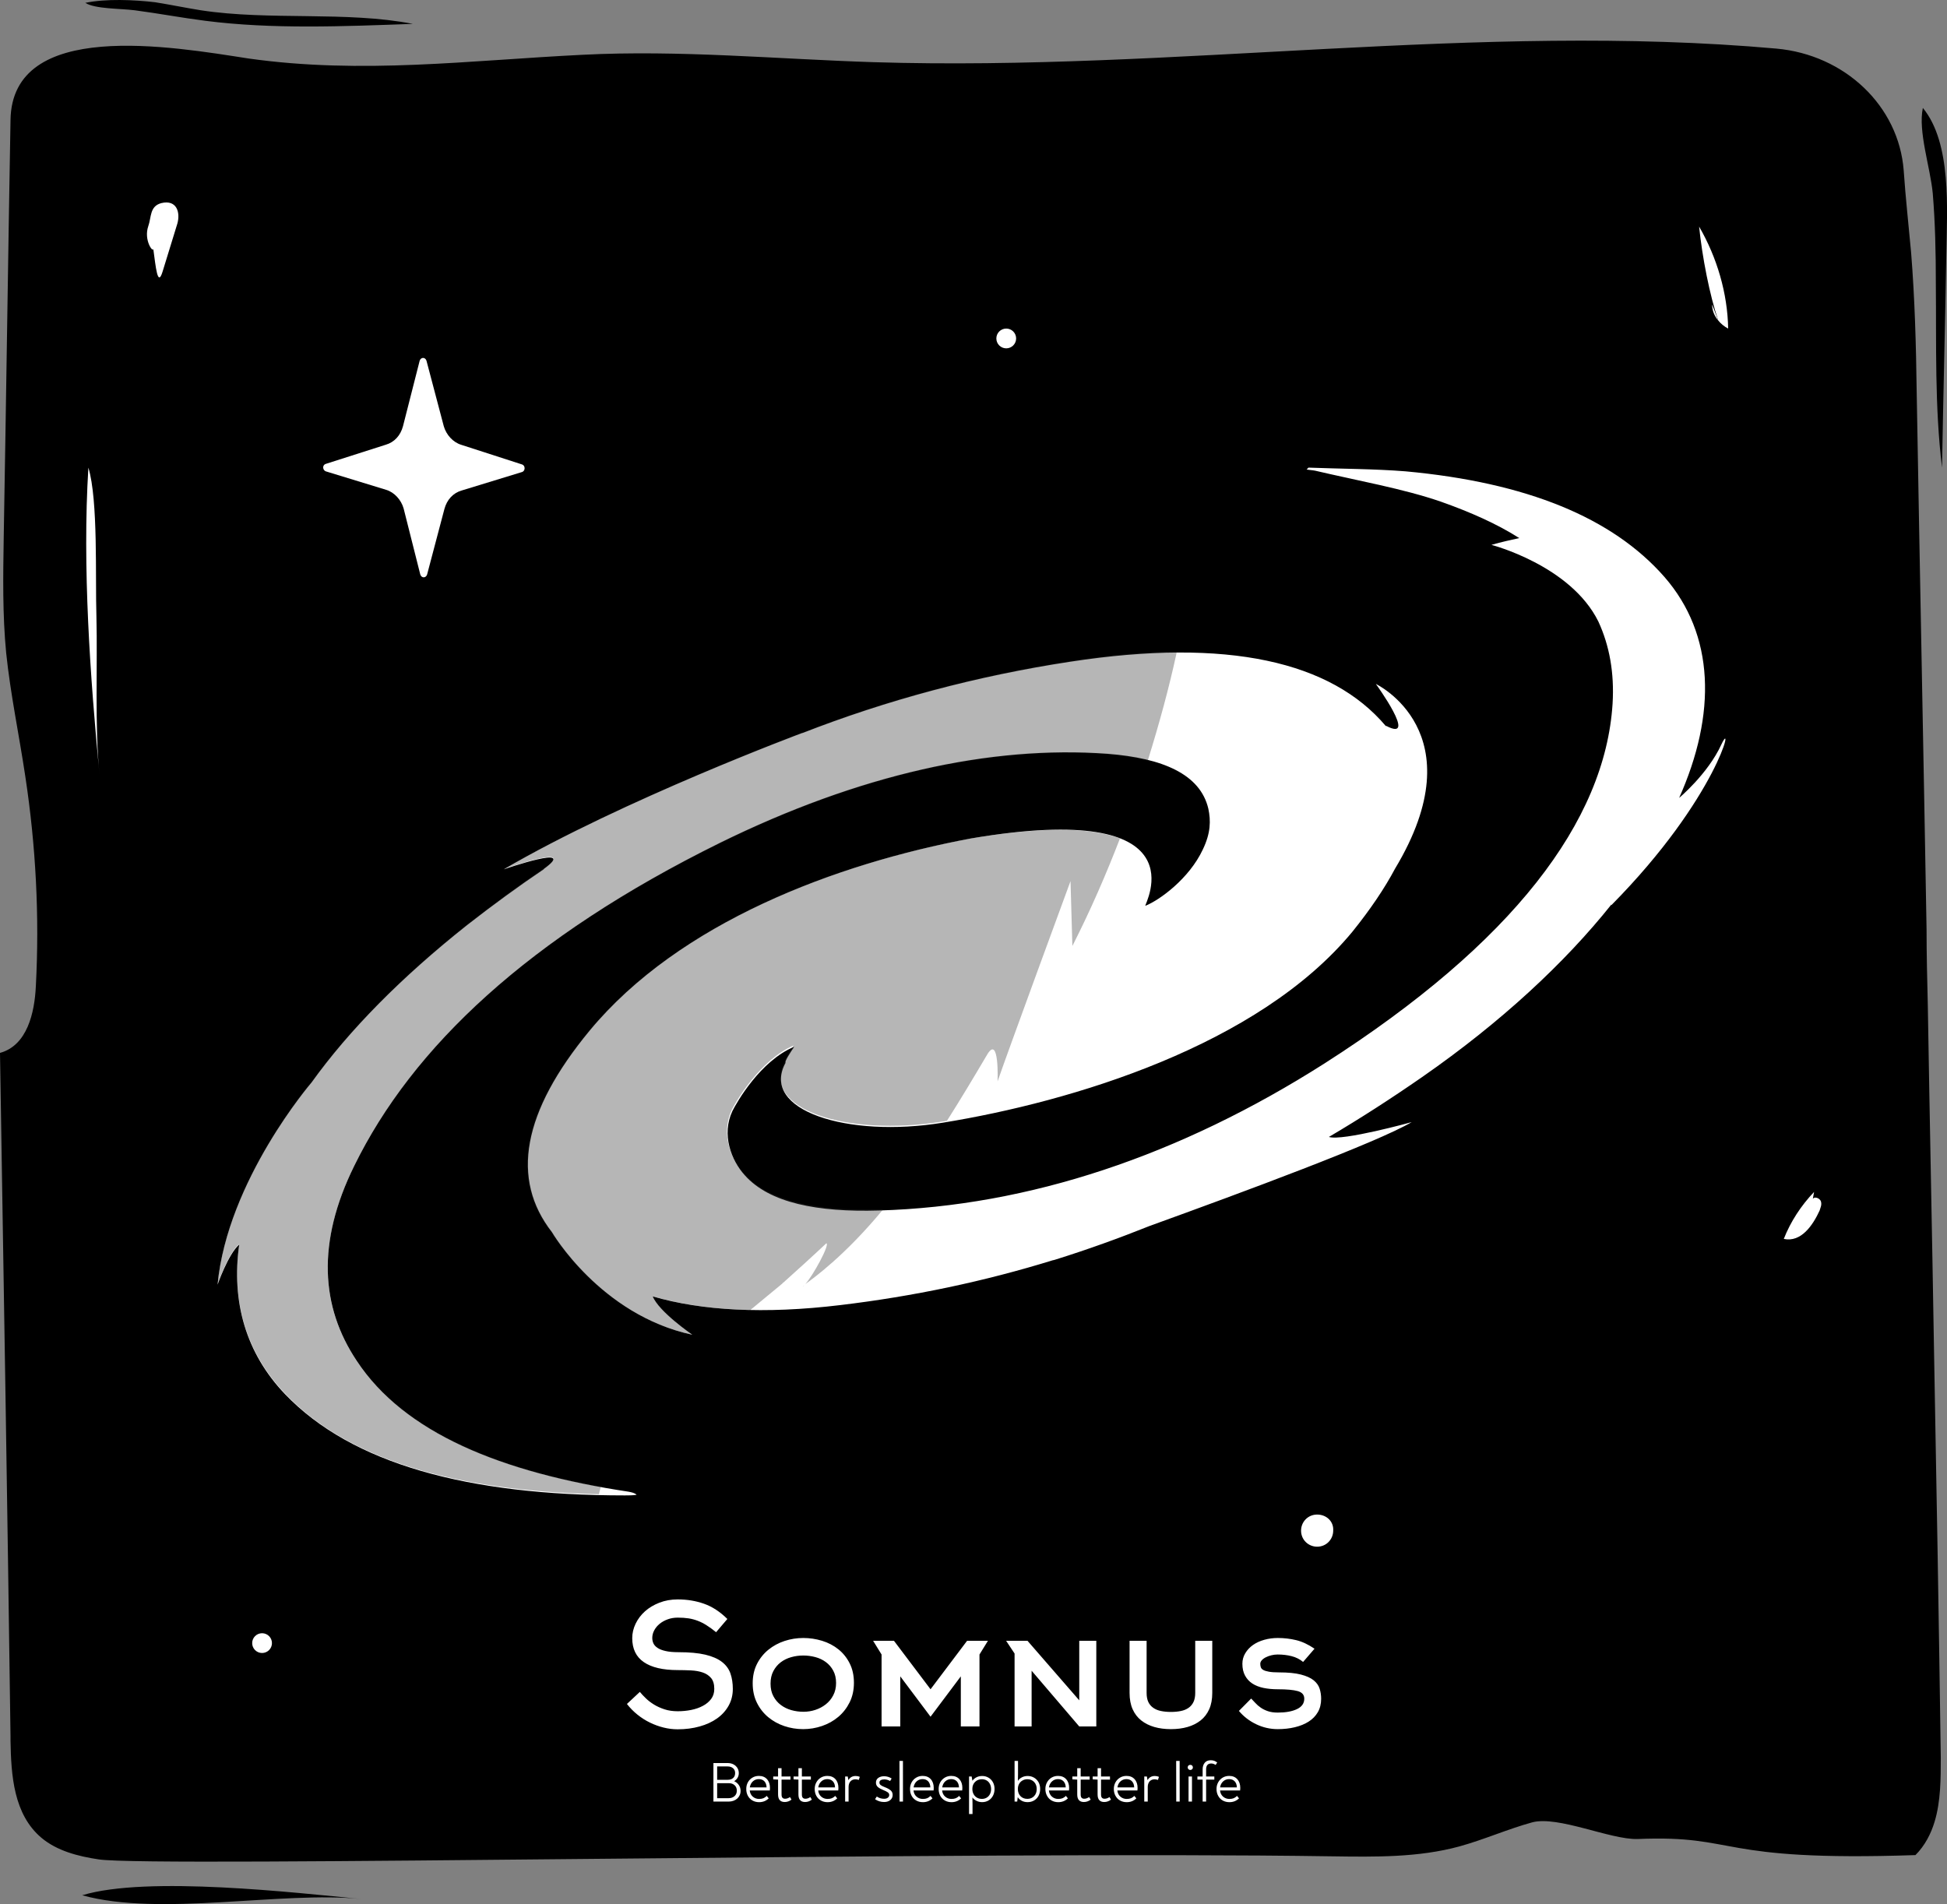 <svg xml:space="preserve" xmlns:xlink="http://www.w3.org/1999/xlink" xmlns="http://www.w3.org/2000/svg" viewBox="298.177 303.029 481.015 470.447" id="final_svg">
      <rect x="298.177" y="303.029" width="481.015" height="470.447" fill="#808080" stroke="none"/>
      <g opacity="1" transform="translate(298.177, 302.973) scale(1.527)" id="png_group">
      <g transform="rotate(0)" width="480.996" height="470.612">
                  <style type="text/css">.st0{fill:#2D2D2D;}	.st1{fill:#FFFFFF;}	.st2{opacity:0.35;}</style>
          <g fill="rgba(0, 0, 0, 1)" id="color_index_0">
                          <path d="M312.9,218.2c-0.3-18.5-0.7-37.1-1-55.6c-0.1-4.1-0.2-8.1-0.2-12.2c-0.5-29-1.1-58.1-1.6-87.1		c-0.1-7.5-0.3-14.9-0.9-22.4c-0.4-4.4-0.9-8.9-1.2-13.3c-0.8-10.4-9.5-18.7-20.6-19.7c-48.2-4.3-97.3,3.7-146,2.2		c-15.7-0.5-31.4-2-47.1-1.2c-18.4,0.9-35.7,3.2-54.1,0.6C27.9,7.6,1.9,3,1.7,19.5C1.3,42,1,64.6,0.6,87.1		C0.5,93.3,0.4,99.5,1,105.7c0.7,6.7,2.1,13.3,3.1,20c1.7,11.2,2.3,22.6,1.7,33.9c-0.2,4.3-1.4,9.6-5.8,10.8		c0.6,36.8,1.2,73.7,1.7,110.5v0.8c0.1,5.6,0.5,11.9,5,15.7c2.5,2.1,5.9,3,9.3,3.5c8.7,1.3,141.2-1.4,199.6-0.5		c6.9,0.1,13.9,0.2,20.5-1.6c4-1.1,7.8-2.8,11.8-3.9c4.2-1.1,12.6,2.8,17,2.7c16.6-0.7,12.3,3.7,45,2.6c1.5-1.5,2.5-3.4,3.1-5.4		c1-3.3,1-7,1-10.4C313.7,262.3,313.3,240.2,312.9,218.2z"></path>
              <path d="M33.2,3.4c10.9,1.4,22.4,0.9,33.6,0.5C56,1.8,43.6,3.4,32.5,1.7c-2.5-0.4-4.9-0.9-7.4-1.3		C21.7,0,17.1-0.2,13.8,0.5c1.6,1,5.6,0.9,8,1.2C25.6,2.2,29.3,2.9,33.2,3.4z"></path>
              <path d="M311.1,17.5c-0.8,3.8,1.2,9.6,1.6,13.8c0.4,4.8,0.5,9.7,0.5,14.6c0.1,9.9-0.2,19.9,1,29.8		c0.2-11.6,0.5-23.1,0.7-34.7C315,34,315.8,23.2,311.1,17.5z"></path>
              <path d="M13.3,306.7c12.6,3.5,32.3-0.7,45.1,0.6C47.9,306.3,23.8,303.5,13.3,306.7z"></path>
                      </g>
          <g fill="rgba(255, 255, 255, 1)" id="color_index_1">
                          <path d="M26.1,32.9c-1.9,0.5-1.6,2.3-2.1,3.7c-0.8,2.3,0.8,4.4,0.8,3.7c0.4,2.9,0.7,6.3,1.5,3.7		c0.8-2.6,1.6-5.2,2.4-7.8C29.2,34.4,28.6,32.3,26.1,32.9z"></path>
              <path d="M294.6,194.4c-0.2-0.5-1-0.8-1.3-0.4l0.2-1.1c-2.1,2.2-3.8,4.8-4.9,7.6c2.8,0.6,4.7-2.2,5.8-4.6		C294.5,195.5,294.8,195,294.6,194.4z"></path>
              <path d="M278,51.9c0.4,0.5,1,1,1.6,1.3c-0.1-5.7-1.8-11.5-4.7-16.5C275.4,41.6,276.6,47.8,278,51.9z"></path>
              <path d="M278,51.9l-1-2.6C277,50.3,277.4,51.2,278,51.9z"></path>
              <path d="M278,52C278,52,278,52,278,52C278,51.9,278,51.9,278,52L278,52z"></path>
              <path d="M52.7,76.3l9.8,3c1.3,0.4,2.4,1.6,2.8,3L68,93c0.2,0.6,0.9,0.6,1.1,0l2.8-10.6c0.4-1.5,1.4-2.6,2.8-3l9.8-3		c0.5-0.2,0.5-1,0-1.2L74.6,72c-1.3-0.4-2.4-1.6-2.8-3l-2.8-10.6c-0.2-0.6-0.9-0.6-1.1,0L65.2,69c-0.4,1.5-1.4,2.6-2.8,3l-9.7,3.1		C52.1,75.3,52.2,76.1,52.7,76.3z"></path>
              <path d="M15.6,99.8c-0.2-6.3,0.3-18.8-1.3-24.1c-1,16,0.3,34,1.8,49.7C15.3,117.4,15.8,107.9,15.6,99.8z"></path>
              <path d="M213.1,245.1c-1.5,0-2.6,1.2-2.6,2.6c0,1.5,1.2,2.6,2.6,2.6c1.5,0,2.6-1.2,2.6-2.6		C215.8,246.2,214.6,245.1,213.1,245.1z"></path>
              <path d="M278.5,120.5c-2.2,4.8-6.9,8.7-6.9,8.7l0,0.1c6.2-13.8,5.8-26.6-2.3-35.9c-8.4-9.6-22.3-15.3-41.9-17.1		c-5-0.4-10.5-0.4-15.7-0.6c-0.1,0.1-0.2,0.2-0.3,0.3c0.5,0.1,0.9,0.1,1.4,0.2c6.8,1.6,14.2,2.9,20.3,5c4.8,1.7,9.1,3.6,12.7,5.9		c-1.3,0.3-2.8,0.6-4.5,1.1c0,0,12.8,3.3,17.3,12.4c1.8,3.9,2.6,8.3,2.3,13.3c-1.2,19-16.1,38.7-46.6,58.2		c-23.4,14.9-47.8,23.1-72.1,23.8c-9.9,0.3-17.7-1.2-21.7-5.7c-2.2-2.4-3.8-6.6-2-10.4c0.7-1.4,4.5-8.1,10-10.4		c-0.6,0.9-1.6,2.4-1.4,2.6c-4.2,7.7,10,12.2,25.4,9.7c21-3.4,51.1-12.5,66.3-30.9c2.9-3.6,5.2-7,6.9-10.2l0,0		c13.3-22.1-3.1-29.9-3.1-29.9s6.9,9.5,1.7,6.8c0,0,0,0-0.1,0c-8.8-10.4-25.5-14.3-51-10.4c-15.1,2.3-29.7,6.2-43.5,11.6l0.2-0.1		c0,0-29,10.8-48.4,22.1c0,0,12.4-4.3,6.4,0l0.2-0.1c-4.3,2.9-8.4,5.9-12.5,9.1c-10.6,8.4-19.1,17-25.2,25.5l0,0		c0,0-13.6,15.8-15.2,32.7c0,0,1.7-4.9,3.5-6.5c-1.3,9.3,1.1,17.6,7.4,24.2c10.8,11.3,29.6,16.4,55,16.4c0.6,0,1.3,0,1.9-0.1		c-0.3-0.3-0.8-0.4-1.3-0.5c-20.6-3.1-36.3-9.5-44-21.2c-5.8-8.7-6.5-19.1-0.4-31.5c9.4-19.2,28.2-37,59.2-52.3		c22.4-11,43.7-15.8,62.7-14.4c8.9,0.7,15,3.3,16.3,8.9c0.4,1.9,0.4,3.9-0.9,6.6c-2.2,4.7-7,8.2-9.3,9.1		c-0.2-0.1,9.6-17.3-28.2-10.9c-21.9,4.1-47.2,13.6-61.7,31.1c-10.9,13.2-12.8,24-6.1,32.6c0,0,7.8,13.4,22.7,16.6		c0,0-5.4-3.7-6.4-6.2c7.9,2.3,18,2.9,30.4,1.4c11.7-1.4,23.2-3.8,34.5-7.3l-0.2,0.1c0,0,0.2-0.1,0.6-0.2c5.1-1.6,10.1-3.4,15.1-5.4		c15.2-5.5,36.8-13.5,42.4-16.8c0,0-11.2,3.1-13.4,2.4c5.1-3,10.2-6.3,15.1-9.7c12.8-8.9,23.1-18.5,30.6-27.9l0,0.1		C278,129,280.7,115.8,278.5,120.5z"></path>
              <circle r="1.6" cy="265.9" cx="42.4"></circle>
              <circle r="1.6" cy="54.8" cx="162.8"></circle>
                      </g>
          <g class="st2">
                          <path d="M181.2,135.7c-2.2,5.7-4.7,11.5-7.7,17.4l-0.3-10.5c0,0-10,27.2-11.8,32.4c0,0,0.3-7.7-1.7-4.3		c-2.3,3.9-4.4,7.4-6.5,10.7c-0.2,0-0.5,0.1-0.7,0.1c-15.5,2.5-29.6-2-25.5-9.7c-0.1-0.2,0.8-1.7,1.4-2.6c-5.4,2.3-9.3,9-10,10.4		c-1.8,3.8-0.2,8,2,10.4c4,4.4,11.8,6,21.7,5.7c0.3,0,0.5,0,0.8,0c-6.1,7.4-11.2,11.1-12.6,12.1c1.2-1.3,4-6.4,3.4-6.6		c-1.8,1.7-5.2,4.8-7,6.4c-0.1,0-0.1,0.1-0.1,0.1h0c-1.8,1.5-3.5,2.9-5.2,4.3c0,0,0,0,0,0c-6-0.1-11.2-0.9-15.8-2.2		c1.1,2.5,6.4,6.2,6.4,6.2c-15-3.2-22.8-16.6-22.8-16.6c-6.7-8.6-4.8-19.4,6.1-32.6c14.5-17.5,39.8-27,61.7-31.1		C169.7,133.6,177,134.1,181.2,135.7z" class="st0"></path>
              <path d="M190.4,105.5c-1.2,5.6-2.8,11.5-4.7,17.6c-2-0.5-4.1-0.8-6.5-1c-19-1.4-40.3,3.3-62.7,14.4		c-31,15.2-49.8,33.1-59.2,52.2c-6.1,12.5-5.4,22.8,0.4,31.5c7.2,10.8,21.2,17.1,39.5,20.4l-0.3,1.2c-23.3-0.5-40.7-5.6-50.8-16.3		c-6.3-6.6-8.7-14.9-7.4-24.2c-1.8,1.6-3.5,6.5-3.5,6.5c1.6-16.9,15.2-32.7,15.2-32.7c6.1-8.4,14.6-17.1,25.2-25.5		c4-3.1,8.1-6.2,12.3-9c5.8-4.1-5.4-0.3-6.3,0c19.5-11.3,48.4-22.1,48.4-22.1l-0.2,0.1c13.8-5.4,28.4-9.3,43.5-11.6		C179.5,106,185.2,105.5,190.4,105.5z" class="st0"></path>
              <path d="M130.3,207.9c-0.3,0.2-0.4,0.3-0.4,0.3C130,208.2,130.1,208,130.3,207.9z" class="st0"></path>
                      </g>
              </g>
    </g>
    <g opacity="1" transform="rotate(0)" id="text_group">
      <g transform="translate(451.023, 694.817)" fill="rgba(255, 255, 255, 1)" id="text_layer_1_0">
                  <path d="M28.20 25.50L28.20 25.50Q28.20 27.79 27.16 29.65Q26.12 31.51 24.30 32.80Q22.48 34.09 19.99 34.78Q17.49 35.48 14.59 35.48L14.59 35.48Q12.83 35.48 11.10 35.05Q9.36 34.62 7.72 33.82Q6.09 33.03 4.64 31.86Q3.19 30.70 2.04 29.22L2.04 29.22L5.23 26.24Q5.84 26.98 6.70 27.81Q7.56 28.65 8.73 29.37Q9.89 30.08 11.34 30.55Q12.79 31.02 14.59 31.02L14.59 31.02Q16.27 31.02 17.90 30.70Q19.54 30.37 20.80 29.69Q22.07 29.02 22.85 27.98Q23.62 26.94 23.62 25.50L23.62 25.50Q23.62 23.75 22.83 22.81Q22.03 21.87 20.76 21.44Q19.50 21.01 17.86 20.93Q16.23 20.85 14.59 20.85L14.59 20.85Q9.07 20.85 6.21 18.88Q3.35 16.92 3.35 12.96L3.35 12.96Q3.35 11.12 4.19 9.38Q5.03 7.64 6.52 6.31Q8.01 4.99 10.08 4.19Q12.14 3.39 14.59 3.39L14.59 3.39Q18.07 3.39 21.09 4.46Q24.12 5.52 26.85 8.22L26.85 8.22L24.07 11.49Q22.85 10.50 21.76 9.81Q20.68 9.11 19.58 8.69Q18.47 8.26 17.27 8.07Q16.06 7.89 14.59 7.89L14.59 7.89Q13.28 7.89 12.14 8.30Q10.99 8.71 10.14 9.40Q9.28 10.10 8.79 11.02Q8.30 11.93 8.30 12.92L8.30 12.92Q8.30 13.61 8.58 14.24Q8.87 14.88 9.61 15.37Q10.34 15.86 11.59 16.14Q12.83 16.43 14.80 16.43L14.80 16.43Q18.80 16.43 21.40 17.04Q23.99 17.66 25.50 18.82Q27.02 19.99 27.61 21.68Q28.20 23.38 28.20 25.50ZM53.71 24.03L53.71 24.03Q53.71 22.28 53.01 20.99Q52.32 19.70 51.17 18.86Q50.03 18.02 48.58 17.64Q47.13 17.25 45.61 17.25L45.61 17.25Q44.06 17.25 42.61 17.66Q41.16 18.07 40.04 18.92Q38.91 19.78 38.22 21.09Q37.52 22.40 37.52 24.20L37.52 24.20Q37.52 26.00 38.22 27.30Q38.91 28.61 40.06 29.47Q41.20 30.33 42.65 30.74Q44.10 31.15 45.66 31.15L45.66 31.15Q47.17 31.15 48.60 30.68Q50.03 30.21 51.17 29.31Q52.32 28.41 53.01 27.08Q53.71 25.75 53.71 24.03ZM58.12 23.99L58.12 23.99Q58.12 26.69 57.06 28.82Q56.00 30.94 54.26 32.41Q52.52 33.88 50.25 34.66Q47.98 35.44 45.57 35.44L45.57 35.44Q43.16 35.44 40.91 34.68Q38.67 33.92 36.93 32.47Q35.19 31.02 34.15 28.92Q33.11 26.81 33.11 24.12L33.11 24.12Q33.11 21.42 34.17 19.33Q35.23 17.25 36.99 15.82Q38.75 14.39 41.00 13.65Q43.24 12.92 45.61 12.92L45.61 12.92Q47.98 12.92 50.25 13.61Q52.52 14.31 54.26 15.70Q56.00 17.08 57.06 19.17Q58.12 21.25 58.12 23.99ZM91.23 13.61L89.14 17.00L89.14 34.78L84.53 34.78L84.53 22.40L77.05 32.37L69.57 22.40L69.57 34.78L64.95 34.78L64.95 17.00L62.86 13.61L68.01 13.61L77.05 25.59L86.08 13.61L91.23 13.61ZM95.72 13.61L101.00 13.61L113.79 28.32L113.79 13.61L118.00 13.61L118.00 34.78L113.79 34.78L102.02 21.01L102.02 34.78L97.81 34.78L97.81 16.76L95.72 13.61ZM136.47 35.44L136.39 35.44Q134.19 35.44 132.33 34.91Q130.47 34.37 129.10 33.29Q127.73 32.21 126.97 30.51Q126.22 28.82 126.22 26.49L126.22 26.49L126.22 13.61L130.43 13.61L130.43 26.49Q130.43 27.83 130.85 28.73Q131.28 29.63 132.08 30.18Q132.88 30.74 133.98 30.96Q135.09 31.19 136.43 31.19L136.43 31.19Q137.78 31.19 138.89 30.96Q139.99 30.74 140.79 30.18Q141.58 29.63 142.01 28.73Q142.44 27.83 142.44 26.49L142.44 26.49L142.44 13.61L146.65 13.61L146.65 26.49Q146.65 28.82 145.90 30.51Q145.14 32.21 143.77 33.29Q142.40 34.37 140.54 34.91Q138.68 35.44 136.47 35.44L136.47 35.44ZM171.91 15.57L169.09 18.84Q167.87 17.82 166.25 17.41Q164.64 17.00 162.80 17.00L162.80 17.00Q162.02 17.00 161.26 17.19Q160.51 17.37 159.90 17.68Q159.28 17.98 158.89 18.41Q158.51 18.84 158.51 19.29L158.51 19.29Q158.51 19.78 158.65 20.17Q158.79 20.56 159.26 20.82Q159.73 21.09 160.65 21.25Q161.57 21.42 163.12 21.42L163.12 21.42Q166.48 21.42 168.54 21.95Q170.60 22.48 171.71 23.38Q172.81 24.28 173.18 25.46Q173.55 26.65 173.55 27.92L173.55 27.92Q173.55 29.84 172.73 31.25Q171.91 32.66 170.46 33.58Q169.01 34.50 167.05 34.97Q165.09 35.44 162.84 35.44L162.84 35.44Q160.02 35.44 157.50 34.23Q154.99 33.03 153.23 30.94L153.23 30.94L156.26 27.88Q156.75 28.37 157.30 28.98Q157.85 29.59 158.61 30.12Q159.36 30.65 160.39 31.00Q161.41 31.35 162.84 31.35L162.84 31.35Q165.78 31.35 167.58 30.49Q169.38 29.63 169.38 27.92L169.38 27.92Q169.38 26.49 167.76 26.04Q166.15 25.59 162.84 25.59L162.84 25.59Q160.92 25.59 159.32 25.26Q157.73 24.93 156.56 24.18Q155.40 23.42 154.75 22.21Q154.09 21.01 154.09 19.29L154.09 19.29Q154.09 17.86 154.81 16.68Q155.52 15.49 156.71 14.65Q157.89 13.82 159.49 13.37Q161.08 12.92 162.84 12.92L162.84 12.92Q165.17 12.92 167.37 13.45Q169.58 13.98 171.91 15.57L171.91 15.57Z"></path>
              </g>
    </g>
    <g opacity="1" transform="rotate(0)" id="tagline_group">
      <g transform="translate(473.033, 735.034)" fill="rgba(255, 255, 255, 1)" id="text_layer_2_0">
                  <path d="M1.40 3.60L4.96 3.60Q5.53 3.60 6.02 3.78Q6.51 3.96 6.88 4.29Q7.25 4.62 7.46 5.07Q7.67 5.53 7.67 6.06L7.67 6.06Q7.67 6.73 7.36 7.25Q7.06 7.76 6.52 8.08L6.52 8.08Q7.24 8.39 7.67 9.03Q8.11 9.67 8.11 10.47L8.11 10.47Q8.11 11.06 7.89 11.54Q7.67 12.03 7.28 12.38Q6.89 12.73 6.36 12.92Q5.82 13.12 5.21 13.12L5.21 13.12L1.40 13.12L1.40 3.60ZM5.24 8.58L2.32 8.58L2.32 12.28L5.17 12.28Q6.05 12.28 6.62 11.77Q7.18 11.27 7.18 10.42L7.18 10.42Q7.18 9.60 6.64 9.09Q6.09 8.58 5.24 8.58L5.24 8.58ZM2.32 7.74L4.93 7.74Q5.78 7.74 6.27 7.30Q6.76 6.86 6.76 6.06L6.76 6.06Q6.76 5.31 6.24 4.87Q5.71 4.44 4.90 4.44L4.90 4.44L2.32 4.44L2.32 7.74ZM12.63 6.78L12.63 6.78Q13.90 6.78 14.64 7.59Q15.37 8.40 15.37 9.77L15.37 9.77Q15.37 10.05 15.33 10.37L15.33 10.37L10.37 10.37Q10.47 11.34 11.13 11.91Q11.79 12.47 12.68 12.47L12.68 12.47Q13.31 12.47 13.75 12.29Q14.20 12.10 14.57 11.72L14.57 11.72L15.06 12.33Q14.08 13.27 12.70 13.27L12.70 13.27Q11.77 13.27 11.05 12.86Q10.32 12.45 9.91 11.70Q9.51 10.96 9.51 10.01L9.51 10.01Q9.51 9.11 9.90 8.38Q10.30 7.64 11.02 7.21Q11.73 6.78 12.63 6.78ZM12.61 7.57L12.61 7.57Q11.76 7.57 11.14 8.13Q10.53 8.69 10.39 9.62L10.39 9.62L14.53 9.62Q14.50 8.65 13.99 8.11Q13.47 7.57 12.61 7.57ZM17.37 7.69L16.17 7.63L16.17 6.93L17.37 6.93L17.37 4.87L18.23 4.87L18.23 6.93L20.44 6.93L20.44 7.69L18.23 7.69L18.23 11.37Q18.23 11.93 18.45 12.17Q18.66 12.42 19.10 12.42L19.10 12.42Q19.73 12.42 20.31 12.00L20.31 12.00L20.69 12.64Q19.92 13.23 19.01 13.23L19.01 13.23Q18.21 13.23 17.79 12.77Q17.37 12.31 17.37 11.37L17.37 11.37L17.37 7.69ZM22.40 7.69L21.20 7.63L21.20 6.93L22.40 6.93L22.40 4.87L23.25 4.87L23.25 6.93L25.47 6.93L25.47 7.69L23.25 7.69L23.25 11.37Q23.25 11.93 23.47 12.17Q23.69 12.42 24.12 12.42L24.12 12.42Q24.75 12.42 25.34 12.00L25.34 12.00L25.72 12.64Q24.95 13.23 24.04 13.23L24.04 13.23Q23.24 13.23 22.82 12.77Q22.40 12.31 22.40 11.37L22.40 11.37L22.40 7.69ZM29.54 6.78L29.54 6.78Q30.81 6.78 31.55 7.59Q32.28 8.40 32.28 9.77L32.28 9.77Q32.28 10.05 32.24 10.37L32.24 10.37L27.29 10.37Q27.38 11.34 28.04 11.91Q28.70 12.47 29.60 12.47L29.60 12.47Q30.23 12.47 30.67 12.29Q31.11 12.10 31.49 11.72L31.49 11.72L31.98 12.33Q31.00 13.27 29.61 13.27L29.61 13.27Q28.69 13.27 27.96 12.86Q27.23 12.45 26.82 11.70Q26.42 10.96 26.42 10.01L26.42 10.01Q26.42 9.11 26.82 8.38Q27.22 7.64 27.93 7.21Q28.64 6.78 29.54 6.78ZM29.53 7.57L29.53 7.57Q28.67 7.57 28.06 8.13Q27.44 8.69 27.30 9.62L27.30 9.62L31.44 9.62Q31.42 8.65 30.90 8.11Q30.38 7.57 29.53 7.57ZM36.55 6.80L36.55 6.80Q37.10 6.80 37.56 7.01L37.56 7.01L37.31 7.77Q36.88 7.62 36.48 7.62L36.48 7.62Q35.71 7.62 35.25 8.13Q34.79 8.64 34.79 9.53L34.79 9.53L34.79 13.12L33.94 13.12L33.94 6.93L34.58 6.93L34.75 7.84Q35.31 6.80 36.55 6.80ZM43.58 13.23L43.58 13.23Q42.34 13.23 41.33 12.54L41.33 12.54L41.76 11.87Q42.55 12.43 43.58 12.43L43.58 12.43Q44.14 12.43 44.48 12.17Q44.83 11.91 44.83 11.49L44.83 11.49Q44.83 11.09 44.46 10.83Q44.10 10.57 43.40 10.29L43.40 10.29Q42.52 9.94 42.03 9.53Q41.55 9.11 41.55 8.43L41.55 8.43Q41.55 7.69 42.13 7.27Q42.71 6.86 43.55 6.86L43.55 6.86Q44.56 6.86 45.43 7.42L45.43 7.42L45.05 8.04Q44.35 7.64 43.60 7.64L43.60 7.64Q43.08 7.64 42.74 7.83Q42.41 8.02 42.41 8.43L42.41 8.43Q42.41 8.81 42.73 9.05Q43.06 9.30 43.71 9.55L43.71 9.55Q44.67 9.91 45.18 10.35Q45.68 10.78 45.68 11.49L45.68 11.49Q45.68 12.26 45.09 12.75Q44.51 13.23 43.58 13.23ZM47.38 13.12L47.36 3.08L48.22 3.08L48.23 13.12L47.38 13.12ZM53.09 6.78L53.09 6.78Q54.36 6.78 55.10 7.59Q55.83 8.40 55.83 9.77L55.83 9.77Q55.83 10.05 55.79 10.37L55.79 10.37L50.83 10.37Q50.93 11.34 51.59 11.91Q52.25 12.47 53.14 12.47L53.14 12.47Q53.77 12.47 54.21 12.29Q54.66 12.10 55.03 11.72L55.03 11.72L55.52 12.33Q54.54 13.27 53.16 13.27L53.16 13.27Q52.23 13.27 51.51 12.86Q50.78 12.45 50.37 11.70Q49.97 10.96 49.97 10.01L49.97 10.01Q49.97 9.11 50.36 8.38Q50.76 7.64 51.48 7.21Q52.19 6.78 53.09 6.78ZM53.07 7.57L53.07 7.57Q52.22 7.57 51.60 8.13Q50.99 8.69 50.85 9.62L50.85 9.62L54.99 9.62Q54.96 8.65 54.45 8.11Q53.93 7.57 53.07 7.57ZM60.16 6.78L60.16 6.78Q61.43 6.78 62.17 7.59Q62.90 8.40 62.90 9.77L62.90 9.77Q62.90 10.05 62.86 10.37L62.86 10.37L57.90 10.37Q58.00 11.34 58.66 11.91Q59.32 12.47 60.21 12.47L60.21 12.47Q60.84 12.47 61.28 12.29Q61.73 12.10 62.10 11.72L62.10 11.72L62.59 12.33Q61.61 13.27 60.23 13.27L60.23 13.27Q59.30 13.27 58.58 12.86Q57.85 12.45 57.44 11.70Q57.04 10.96 57.04 10.01L57.04 10.01Q57.04 9.11 57.43 8.38Q57.83 7.64 58.55 7.21Q59.26 6.78 60.16 6.78ZM60.14 7.57L60.14 7.57Q59.29 7.57 58.67 8.13Q58.06 8.69 57.92 9.62L57.92 9.62L62.06 9.62Q62.03 8.65 61.52 8.11Q61.00 7.57 60.14 7.57ZM67.80 6.80L67.80 6.80Q68.67 6.80 69.37 7.22Q70.07 7.63 70.46 8.36Q70.85 9.09 70.85 10.00L70.85 10.00Q70.85 10.93 70.46 11.68Q70.07 12.42 69.37 12.84Q68.67 13.26 67.79 13.26L67.79 13.26Q67.03 13.26 66.40 12.94Q65.77 12.63 65.38 12.10L65.38 12.10Q65.41 13.05 65.41 13.76L65.41 13.76L65.41 16.20L64.55 16.20L64.55 6.93L65.20 6.93L65.38 7.97Q65.79 7.42 66.41 7.11Q67.03 6.80 67.80 6.80ZM67.73 12.46L67.73 12.46Q68.39 12.46 68.91 12.15Q69.43 11.84 69.71 11.29Q70 10.74 70 10.04L70 10.04Q70 9.34 69.71 8.78Q69.43 8.22 68.91 7.91Q68.39 7.60 67.73 7.60L67.73 7.60Q66.70 7.60 66.03 8.27Q65.37 8.93 65.37 10.00L65.37 10.00Q65.37 10.72 65.67 11.28Q65.97 11.84 66.51 12.15Q67.05 12.46 67.73 12.46ZM79.02 6.80L79.02 6.80Q79.91 6.80 80.62 7.22Q81.33 7.63 81.73 8.36Q82.12 9.09 82.12 10.00L82.12 10.00Q82.12 10.93 81.73 11.68Q81.34 12.42 80.63 12.84Q79.93 13.26 79.02 13.26L79.02 13.26Q78.23 13.26 77.60 12.94Q76.97 12.61 76.58 12.04L76.58 12.04L76.45 13.12L75.80 13.12L75.80 3.08L76.65 3.08L76.65 6.30Q76.65 6.92 76.62 8.01L76.62 8.01Q77.00 7.43 77.63 7.12Q78.26 6.80 79.02 6.80ZM78.96 12.45L78.96 12.45Q79.98 12.45 80.63 11.77Q81.27 11.09 81.27 10.02L81.27 10.02Q81.27 8.96 80.63 8.28Q79.98 7.60 78.96 7.60L78.96 7.60Q78.27 7.60 77.74 7.92Q77.20 8.23 76.90 8.78Q76.61 9.32 76.61 10.02L76.61 10.02Q76.61 11.09 77.25 11.77Q77.90 12.45 78.96 12.45ZM86.53 6.78L86.53 6.78Q87.81 6.78 88.54 7.59Q89.28 8.40 89.28 9.77L89.28 9.77Q89.28 10.05 89.24 10.37L89.24 10.37L84.28 10.37Q84.38 11.34 85.04 11.91Q85.69 12.47 86.59 12.47L86.59 12.47Q87.22 12.47 87.66 12.29Q88.10 12.10 88.48 11.72L88.48 11.72L88.97 12.33Q87.99 13.27 86.60 13.27L86.60 13.27Q85.68 13.27 84.95 12.86Q84.22 12.45 83.82 11.70Q83.41 10.96 83.41 10.01L83.41 10.01Q83.41 9.11 83.81 8.38Q84.21 7.64 84.92 7.21Q85.64 6.78 86.53 6.78ZM86.52 7.57L86.52 7.57Q85.67 7.57 85.05 8.13Q84.43 8.69 84.29 9.62L84.29 9.62L88.44 9.62Q88.41 8.65 87.89 8.11Q87.37 7.57 86.52 7.57ZM91.28 7.69L90.08 7.63L90.08 6.93L91.28 6.93L91.28 4.87L92.13 4.87L92.13 6.93L94.35 6.93L94.35 7.69L92.13 7.69L92.13 11.37Q92.13 11.93 92.35 12.17Q92.57 12.42 93.00 12.42L93.00 12.42Q93.63 12.42 94.22 12.00L94.22 12.00L94.60 12.64Q93.83 13.23 92.92 13.23L92.92 13.23Q92.12 13.23 91.70 12.77Q91.28 12.31 91.28 11.37L91.28 11.37L91.28 7.69ZM96.31 7.69L95.10 7.63L95.10 6.93L96.31 6.93L96.31 4.87L97.16 4.87L97.16 6.93L99.37 6.93L99.37 7.69L97.16 7.69L97.16 11.37Q97.16 11.93 97.38 12.17Q97.59 12.42 98.03 12.42L98.03 12.42Q98.66 12.42 99.25 12.00L99.25 12.00L99.62 12.64Q98.85 13.23 97.94 13.23L97.94 13.23Q97.15 13.23 96.73 12.77Q96.31 12.31 96.31 11.37L96.31 11.37L96.31 7.69ZM103.45 6.78L103.45 6.78Q104.72 6.78 105.45 7.59Q106.19 8.40 106.19 9.77L106.19 9.77Q106.19 10.05 106.15 10.37L106.15 10.37L101.19 10.37Q101.29 11.34 101.95 11.91Q102.61 12.47 103.50 12.47L103.50 12.47Q104.13 12.47 104.57 12.29Q105.01 12.10 105.39 11.72L105.39 11.72L105.88 12.33Q104.90 13.27 103.52 13.27L103.52 13.27Q102.59 13.27 101.86 12.86Q101.14 12.45 100.73 11.70Q100.32 10.96 100.32 10.01L100.32 10.01Q100.32 9.11 100.72 8.38Q101.12 7.64 101.84 7.21Q102.55 6.78 103.45 6.78ZM103.43 7.57L103.43 7.57Q102.58 7.57 101.96 8.13Q101.35 8.69 101.21 9.62L101.21 9.62L105.35 9.62Q105.32 8.65 104.80 8.11Q104.29 7.57 103.43 7.57ZM110.46 6.80L110.46 6.80Q111.01 6.80 111.47 7.01L111.47 7.01L111.22 7.77Q110.78 7.62 110.39 7.62L110.39 7.62Q109.62 7.62 109.16 8.13Q108.70 8.64 108.70 9.53L108.70 9.53L108.70 13.12L107.84 13.12L107.84 6.93L108.49 6.93L108.65 7.84Q109.21 6.80 110.46 6.80ZM115.74 13.12L115.72 3.08L116.58 3.08L116.59 13.12L115.74 13.12ZM119.21 5.31L119.21 5.31Q118.93 5.31 118.75 5.12Q118.57 4.94 118.57 4.69L118.57 4.69Q118.57 4.41 118.74 4.23Q118.92 4.05 119.21 4.05L119.21 4.05Q119.50 4.05 119.68 4.23Q119.85 4.41 119.85 4.69L119.85 4.69Q119.85 4.96 119.67 5.13Q119.49 5.31 119.21 5.31ZM118.78 13.12L118.78 6.93L119.63 6.93L119.63 13.12L118.78 13.12ZM122.26 7.69L120.97 7.69L120.97 6.93L122.26 6.93L122.26 5.15Q122.26 4.17 122.77 3.54Q123.28 2.91 124.26 2.91L124.26 2.91Q124.74 2.91 125.11 3.04Q125.48 3.18 125.86 3.46L125.86 3.46L125.47 4.07Q125.19 3.89 124.94 3.80Q124.68 3.71 124.36 3.71L124.36 3.71Q123.77 3.71 123.44 4.07Q123.12 4.44 123.12 5.15L123.12 5.15L123.12 6.93L125.15 6.93L125.15 7.69L123.12 7.69L123.12 13.12L122.26 13.12L122.26 7.69ZM128.81 6.78L128.81 6.78Q130.09 6.78 130.82 7.59Q131.56 8.40 131.56 9.77L131.56 9.77Q131.56 10.05 131.52 10.37L131.52 10.37L126.56 10.37Q126.66 11.34 127.32 11.91Q127.97 12.47 128.87 12.47L128.87 12.47Q129.50 12.47 129.94 12.29Q130.38 12.10 130.76 11.72L130.76 11.72L131.25 12.33Q130.27 13.27 128.88 13.27L128.88 13.27Q127.96 13.27 127.23 12.86Q126.50 12.45 126.10 11.70Q125.69 10.96 125.69 10.01L125.69 10.01Q125.69 9.11 126.09 8.38Q126.49 7.64 127.20 7.21Q127.92 6.78 128.81 6.78ZM128.80 7.57L128.80 7.57Q127.95 7.57 127.33 8.13Q126.71 8.69 126.57 9.62L126.57 9.62L130.72 9.62Q130.69 8.65 130.17 8.11Q129.65 7.57 128.80 7.57Z"></path>
              </g>
    </g>
  </svg>